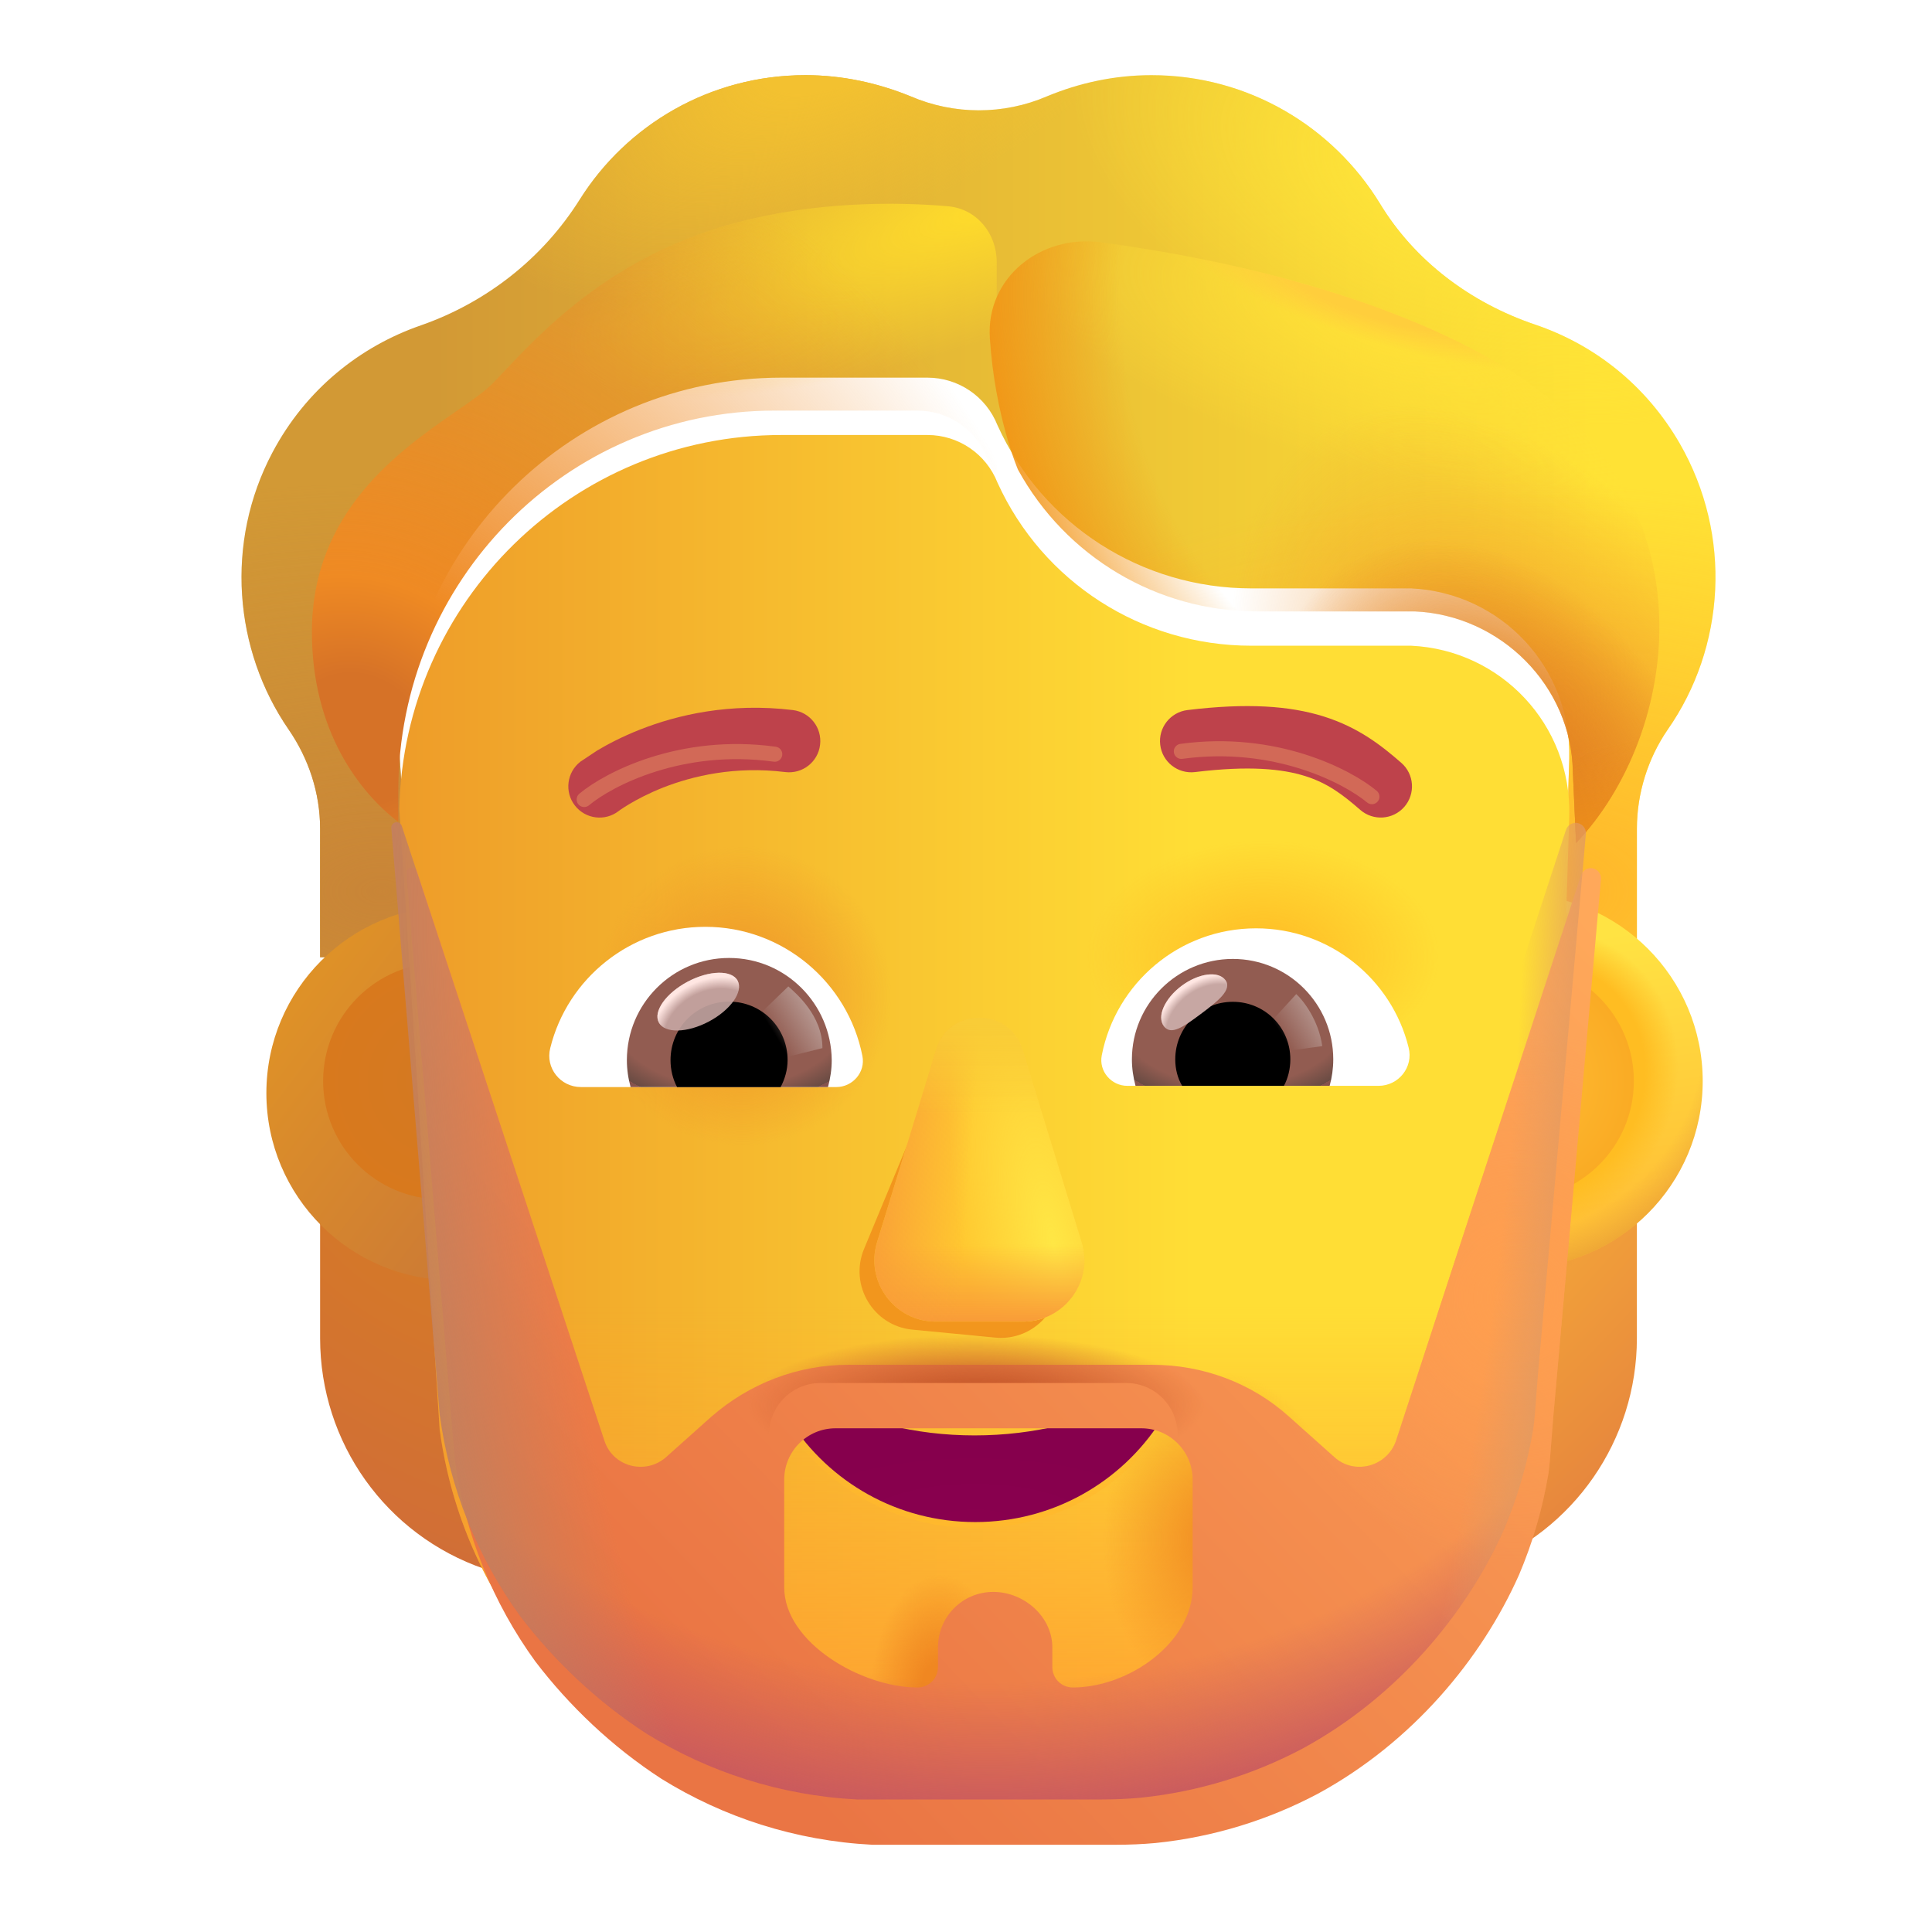 <svg width="32" height="32" viewBox="0 0 32 32" fill="none" xmlns="http://www.w3.org/2000/svg">
<path d="M24.489 25.951C26.065 25.364 27.112 23.851 27.112 22.165V19.865H24.489V25.951Z" fill="url(#paint0_radial_3930_2119)"/>
<path d="M24.489 25.951C26.065 25.364 27.112 23.851 27.112 22.165V19.865H24.489V25.951Z" fill="url(#paint1_radial_3930_2119)"/>
<g filter="url(#filter0_ii_3930_2119)">
<path d="M6.835 16.555H5.302V14.425C5.302 13.835 5.112 13.265 4.782 12.785C3.872 11.465 3.722 9.685 4.512 8.195C5.062 7.155 5.962 6.435 6.982 6.085C8.062 5.705 8.992 4.975 9.602 4.005C10.382 2.765 11.762 1.945 13.342 1.945C13.952 1.945 14.542 2.075 15.082 2.295C15.802 2.605 16.622 2.605 17.342 2.295C17.872 2.075 18.452 1.945 19.072 1.945C20.672 1.945 22.072 2.795 22.852 4.065C23.432 5.025 24.362 5.715 25.422 6.075C26.402 6.405 27.262 7.075 27.822 8.045C28.702 9.575 28.572 11.425 27.622 12.785C27.292 13.265 27.112 13.845 27.112 14.425V16.555H25.86L25.965 14.865H25.942L25.992 13.265C26.032 11.755 24.862 10.515 23.372 10.445H20.722C18.912 10.445 17.272 9.395 16.522 7.745C16.332 7.265 15.872 6.955 15.362 6.955H12.942C9.498 6.955 6.686 9.712 6.614 13.149L6.835 16.555Z" fill="url(#paint2_linear_3930_2119)"/>
<path d="M6.835 16.555H5.302V14.425C5.302 13.835 5.112 13.265 4.782 12.785C3.872 11.465 3.722 9.685 4.512 8.195C5.062 7.155 5.962 6.435 6.982 6.085C8.062 5.705 8.992 4.975 9.602 4.005C10.382 2.765 11.762 1.945 13.342 1.945C13.952 1.945 14.542 2.075 15.082 2.295C15.802 2.605 16.622 2.605 17.342 2.295C17.872 2.075 18.452 1.945 19.072 1.945C20.672 1.945 22.072 2.795 22.852 4.065C23.432 5.025 24.362 5.715 25.422 6.075C26.402 6.405 27.262 7.075 27.822 8.045C28.702 9.575 28.572 11.425 27.622 12.785C27.292 13.265 27.112 13.845 27.112 14.425V16.555H25.86L25.965 14.865H25.942L25.992 13.265C26.032 11.755 24.862 10.515 23.372 10.445H20.722C18.912 10.445 17.272 9.395 16.522 7.745C16.332 7.265 15.872 6.955 15.362 6.955H12.942C9.498 6.955 6.686 9.712 6.614 13.149L6.835 16.555Z" fill="url(#paint3_radial_3930_2119)"/>
<path d="M6.835 16.555H5.302V14.425C5.302 13.835 5.112 13.265 4.782 12.785C3.872 11.465 3.722 9.685 4.512 8.195C5.062 7.155 5.962 6.435 6.982 6.085C8.062 5.705 8.992 4.975 9.602 4.005C10.382 2.765 11.762 1.945 13.342 1.945C13.952 1.945 14.542 2.075 15.082 2.295C15.802 2.605 16.622 2.605 17.342 2.295C17.872 2.075 18.452 1.945 19.072 1.945C20.672 1.945 22.072 2.795 22.852 4.065C23.432 5.025 24.362 5.715 25.422 6.075C26.402 6.405 27.262 7.075 27.822 8.045C28.702 9.575 28.572 11.425 27.622 12.785C27.292 13.265 27.112 13.845 27.112 14.425V16.555H25.86L25.965 14.865H25.942L25.992 13.265C26.032 11.755 24.862 10.515 23.372 10.445H20.722C18.912 10.445 17.272 9.395 16.522 7.745C16.332 7.265 15.872 6.955 15.362 6.955H12.942C9.498 6.955 6.686 9.712 6.614 13.149L6.835 16.555Z" fill="url(#paint4_radial_3930_2119)"/>
<path d="M6.835 16.555H5.302V14.425C5.302 13.835 5.112 13.265 4.782 12.785C3.872 11.465 3.722 9.685 4.512 8.195C5.062 7.155 5.962 6.435 6.982 6.085C8.062 5.705 8.992 4.975 9.602 4.005C10.382 2.765 11.762 1.945 13.342 1.945C13.952 1.945 14.542 2.075 15.082 2.295C15.802 2.605 16.622 2.605 17.342 2.295C17.872 2.075 18.452 1.945 19.072 1.945C20.672 1.945 22.072 2.795 22.852 4.065C23.432 5.025 24.362 5.715 25.422 6.075C26.402 6.405 27.262 7.075 27.822 8.045C28.702 9.575 28.572 11.425 27.622 12.785C27.292 13.265 27.112 13.845 27.112 14.425V16.555H25.86L25.965 14.865H25.942L25.992 13.265C26.032 11.755 24.862 10.515 23.372 10.445H20.722C18.912 10.445 17.272 9.395 16.522 7.745C16.332 7.265 15.872 6.955 15.362 6.955H12.942C9.498 6.955 6.686 9.712 6.614 13.149L6.835 16.555Z" fill="url(#paint5_radial_3930_2119)"/>
<path d="M6.835 16.555H5.302V14.425C5.302 13.835 5.112 13.265 4.782 12.785C3.872 11.465 3.722 9.685 4.512 8.195C5.062 7.155 5.962 6.435 6.982 6.085C8.062 5.705 8.992 4.975 9.602 4.005C10.382 2.765 11.762 1.945 13.342 1.945C13.952 1.945 14.542 2.075 15.082 2.295C15.802 2.605 16.622 2.605 17.342 2.295C17.872 2.075 18.452 1.945 19.072 1.945C20.672 1.945 22.072 2.795 22.852 4.065C23.432 5.025 24.362 5.715 25.422 6.075C26.402 6.405 27.262 7.075 27.822 8.045C28.702 9.575 28.572 11.425 27.622 12.785C27.292 13.265 27.112 13.845 27.112 14.425V16.555H25.86L25.965 14.865H25.942L25.992 13.265C26.032 11.755 24.862 10.515 23.372 10.445H20.722C18.912 10.445 17.272 9.395 16.522 7.745C16.332 7.265 15.872 6.955 15.362 6.955H12.942C9.498 6.955 6.686 9.712 6.614 13.149L6.835 16.555Z" fill="url(#paint6_radial_3930_2119)"/>
</g>
<path d="M9.272 19.865H5.302V22.165C5.302 23.895 6.392 25.425 8.022 25.985L9.272 26.418V19.865Z" fill="url(#paint7_radial_3930_2119)"/>
<path d="M9.272 19.865H5.302V22.165C5.302 23.895 6.392 25.425 8.022 25.985L9.272 26.418V19.865Z" fill="url(#paint8_radial_3930_2119)"/>
<g filter="url(#filter1_i_3930_2119)">
<path d="M7.312 21.005C9.024 21.005 10.412 19.617 10.412 17.905C10.412 16.193 9.024 14.805 7.312 14.805C5.6 14.805 4.212 16.193 4.212 17.905C4.212 19.617 5.6 21.005 7.312 21.005Z" fill="url(#paint9_linear_3930_2119)"/>
</g>
<path d="M25.102 21.005C26.814 21.005 28.202 19.617 28.202 17.905C28.202 16.193 26.814 14.805 25.102 14.805C23.39 14.805 22.002 16.193 22.002 17.905C22.002 19.617 23.39 21.005 25.102 21.005Z" fill="url(#paint10_linear_3930_2119)"/>
<path d="M25.102 21.005C26.814 21.005 28.202 19.617 28.202 17.905C28.202 16.193 26.814 14.805 25.102 14.805C23.39 14.805 22.002 16.193 22.002 17.905C22.002 19.617 23.39 21.005 25.102 21.005Z" fill="url(#paint11_radial_3930_2119)"/>
<path d="M25.102 21.005C26.814 21.005 28.202 19.617 28.202 17.905C28.202 16.193 26.814 14.805 25.102 14.805C23.39 14.805 22.002 16.193 22.002 17.905C22.002 19.617 23.39 21.005 25.102 21.005Z" fill="url(#paint12_radial_3930_2119)"/>
<g filter="url(#filter2_f_3930_2119)">
<path d="M25.102 19.865C26.185 19.865 27.062 18.988 27.062 17.905C27.062 16.823 26.185 15.945 25.102 15.945C24.02 15.945 23.142 16.823 23.142 17.905C23.142 18.988 24.02 19.865 25.102 19.865Z" fill="url(#paint13_radial_3930_2119)"/>
</g>
<g filter="url(#filter3_f_3930_2119)">
<path d="M7.312 19.865C8.395 19.865 9.272 18.988 9.272 17.905C9.272 16.823 8.395 15.945 7.312 15.945C6.23 15.945 5.352 16.823 5.352 17.905C5.352 18.988 6.23 19.865 7.312 19.865Z" fill="url(#paint14_radial_3930_2119)"/>
</g>
<g filter="url(#filter4_i_3930_2119)">
<path d="M6.614 13.149C6.686 9.712 9.498 6.955 12.942 6.955H15.362C15.872 6.955 16.332 7.265 16.522 7.745C17.272 9.395 18.912 10.445 20.722 10.445H23.372C24.862 10.515 26.032 11.755 25.992 13.265L25.942 14.865H25.965L25.432 23.425C24.942 27.085 21.822 29.815 18.132 29.815H14.582C10.892 29.815 7.772 27.085 7.282 23.425L6.614 13.149Z" fill="url(#paint15_linear_3930_2119)"/>
<path d="M6.614 13.149C6.686 9.712 9.498 6.955 12.942 6.955H15.362C15.872 6.955 16.332 7.265 16.522 7.745C17.272 9.395 18.912 10.445 20.722 10.445H23.372C24.862 10.515 26.032 11.755 25.992 13.265L25.942 14.865H25.965L25.432 23.425C24.942 27.085 21.822 29.815 18.132 29.815H14.582C10.892 29.815 7.772 27.085 7.282 23.425L6.614 13.149Z" fill="url(#paint16_linear_3930_2119)"/>
<path d="M6.614 13.149C6.686 9.712 9.498 6.955 12.942 6.955H15.362C15.872 6.955 16.332 7.265 16.522 7.745C17.272 9.395 18.912 10.445 20.722 10.445H23.372C24.862 10.515 26.032 11.755 25.992 13.265L25.942 14.865H25.965L25.432 23.425C24.942 27.085 21.822 29.815 18.132 29.815H14.582C10.892 29.815 7.772 27.085 7.282 23.425L6.614 13.149Z" fill="url(#paint17_radial_3930_2119)"/>
<path d="M6.614 13.149C6.686 9.712 9.498 6.955 12.942 6.955H15.362C15.872 6.955 16.332 7.265 16.522 7.745C17.272 9.395 18.912 10.445 20.722 10.445H23.372C24.862 10.515 26.032 11.755 25.992 13.265L25.942 14.865H25.965L25.432 23.425C24.942 27.085 21.822 29.815 18.132 29.815H14.582C10.892 29.815 7.772 27.085 7.282 23.425L6.614 13.149Z" fill="url(#paint18_radial_3930_2119)"/>
<path d="M6.614 13.149C6.686 9.712 9.498 6.955 12.942 6.955H15.362C15.872 6.955 16.332 7.265 16.522 7.745C17.272 9.395 18.912 10.445 20.722 10.445H23.372C24.862 10.515 26.032 11.755 25.992 13.265L25.942 14.865H25.965L25.432 23.425C24.942 27.085 21.822 29.815 18.132 29.815H14.582C10.892 29.815 7.772 27.085 7.282 23.425L6.614 13.149Z" fill="url(#paint19_radial_3930_2119)"/>
<path d="M6.614 13.149C6.686 9.712 9.498 6.955 12.942 6.955H15.362C15.872 6.955 16.332 7.265 16.522 7.745C17.272 9.395 18.912 10.445 20.722 10.445H23.372C24.862 10.515 26.032 11.755 25.992 13.265L25.942 14.865H25.965L25.432 23.425C24.942 27.085 21.822 29.815 18.132 29.815H14.582C10.892 29.815 7.772 27.085 7.282 23.425L6.614 13.149Z" fill="url(#paint20_radial_3930_2119)"/>
</g>
<g filter="url(#filter5_f_3930_2119)">
<path d="M15.531 17.748L14.311 20.687C14.062 21.288 14.466 21.961 15.111 22.023L16.486 22.155C17.131 22.217 17.656 21.633 17.526 20.996L16.887 17.878C16.743 17.192 15.794 17.101 15.531 17.748Z" fill="#F2961D"/>
</g>
<g filter="url(#filter6_f_3930_2119)">
<path d="M19.262 23.569C19.45 23.28 19.119 22.922 18.817 23.08C18.026 23.494 17.127 23.725 16.141 23.725C15.167 23.725 14.255 23.493 13.49 23.08L13.49 23.08L13.489 23.08C13.332 23.001 13.17 23.048 13.074 23.152C12.977 23.256 12.944 23.419 13.044 23.569C13.703 24.588 14.847 25.26 16.153 25.26C17.459 25.26 18.603 24.588 19.262 23.569ZM19.262 23.569C19.262 23.569 19.262 23.569 19.262 23.569L19.22 23.541L19.262 23.569C19.262 23.569 19.262 23.569 19.262 23.569Z" stroke="url(#paint21_linear_3930_2119)" stroke-width="0.1"/>
</g>
<path d="M16.141 23.775C15.159 23.775 14.239 23.541 13.466 23.124C13.196 22.989 12.914 23.284 13.086 23.541C13.736 24.548 14.865 25.21 16.153 25.21C17.441 25.21 18.57 24.548 19.22 23.541C19.38 23.296 19.098 22.989 18.84 23.124C18.042 23.541 17.134 23.775 16.141 23.775Z" fill="url(#paint22_radial_3930_2119)"/>
<g filter="url(#filter7_i_3930_2119)">
<path d="M22.96 12.885C22.633 12.6 22.253 12.299 21.678 12.118C21.111 11.939 20.4 11.891 19.417 12.011C19.134 12.046 18.932 12.304 18.967 12.587C19.001 12.871 19.259 13.072 19.543 13.038C20.44 12.928 20.989 12.985 21.367 13.104C21.737 13.22 21.987 13.409 22.28 13.664C22.496 13.852 22.822 13.829 23.01 13.614C23.197 13.399 23.175 13.072 22.96 12.885Z" fill="#BE424B"/>
</g>
<g filter="url(#filter8_i_3930_2119)">
<path d="M9.641 12.681C9.809 12.581 10.05 12.452 10.356 12.332C10.966 12.092 11.839 11.884 12.883 12.011C13.166 12.046 13.368 12.304 13.333 12.587C13.299 12.871 13.041 13.072 12.757 13.038C11.921 12.935 11.224 13.102 10.734 13.294C10.489 13.391 10.299 13.493 10.172 13.569C10.108 13.607 10.061 13.638 10.032 13.658C10.017 13.668 10.007 13.676 10.001 13.68L9.996 13.684C9.77 13.858 9.447 13.817 9.272 13.592C9.097 13.367 9.137 13.042 9.363 12.866L9.641 12.681Z" fill="#BE424B"/>
</g>
<g filter="url(#filter9_f_3930_2119)">
<path d="M16.47 7.836C16.427 7.753 16.385 7.668 16.347 7.581C16.159 7.111 15.704 6.801 15.2 6.801H12.826C9.385 6.801 6.597 9.621 6.597 13.101V13.614C5.963 13.132 5.166 12.114 5.166 10.467C5.166 8.469 6.623 7.459 7.553 6.814C7.815 6.633 8.036 6.48 8.169 6.342C8.226 6.284 8.288 6.218 8.355 6.147C9.007 5.456 10.168 4.224 12.195 3.686C13.494 3.341 14.815 3.338 15.707 3.417C16.178 3.46 16.509 3.868 16.509 4.341V7.811L16.47 7.836Z" fill="url(#paint23_radial_3930_2119)"/>
<path d="M16.47 7.836C16.427 7.753 16.385 7.668 16.347 7.581C16.159 7.111 15.704 6.801 15.2 6.801H12.826C9.385 6.801 6.597 9.621 6.597 13.101V13.614C5.963 13.132 5.166 12.114 5.166 10.467C5.166 8.469 6.623 7.459 7.553 6.814C7.815 6.633 8.036 6.48 8.169 6.342C8.226 6.284 8.288 6.218 8.355 6.147C9.007 5.456 10.168 4.224 12.195 3.686C13.494 3.341 14.815 3.338 15.707 3.417C16.178 3.46 16.509 3.868 16.509 4.341V7.811L16.47 7.836Z" fill="url(#paint24_radial_3930_2119)"/>
</g>
<g filter="url(#filter10_f_3930_2119)">
<path d="M26.105 13.962L26.051 12.785C26.031 11.362 24.855 10.187 23.431 10.127H20.82C19.163 10.127 17.652 9.222 16.861 7.779C16.861 7.779 16.479 6.894 16.395 5.599C16.329 4.599 17.235 3.881 18.229 4.013C20.295 4.286 23.163 4.931 25.134 6.217C28.387 8.338 27.817 12.162 26.105 13.962Z" fill="url(#paint25_radial_3930_2119)"/>
<path d="M26.105 13.962L26.051 12.785C26.031 11.362 24.855 10.187 23.431 10.127H20.82C19.163 10.127 17.652 9.222 16.861 7.779C16.861 7.779 16.479 6.894 16.395 5.599C16.329 4.599 17.235 3.881 18.229 4.013C20.295 4.286 23.163 4.931 25.134 6.217C28.387 8.338 27.817 12.162 26.105 13.962Z" fill="url(#paint26_radial_3930_2119)"/>
<path d="M26.105 13.962L26.051 12.785C26.031 11.362 24.855 10.187 23.431 10.127H20.82C19.163 10.127 17.652 9.222 16.861 7.779C16.861 7.779 16.479 6.894 16.395 5.599C16.329 4.599 17.235 3.881 18.229 4.013C20.295 4.286 23.163 4.931 25.134 6.217C28.387 8.338 27.817 12.162 26.105 13.962Z" fill="url(#paint27_radial_3930_2119)"/>
<path d="M26.105 13.962L26.051 12.785C26.031 11.362 24.855 10.187 23.431 10.127H20.82C19.163 10.127 17.652 9.222 16.861 7.779C16.861 7.779 16.479 6.894 16.395 5.599C16.329 4.599 17.235 3.881 18.229 4.013C20.295 4.286 23.163 4.931 25.134 6.217C28.387 8.338 27.817 12.162 26.105 13.962Z" fill="url(#paint28_radial_3930_2119)"/>
<path d="M26.105 13.962L26.051 12.785C26.031 11.362 24.855 10.187 23.431 10.127H20.82C19.163 10.127 17.652 9.222 16.861 7.779C16.861 7.779 16.479 6.894 16.395 5.599C16.329 4.599 17.235 3.881 18.229 4.013C20.295 4.286 23.163 4.931 25.134 6.217C28.387 8.338 27.817 12.162 26.105 13.962Z" fill="url(#paint29_radial_3930_2119)"/>
</g>
<g filter="url(#filter11_f_3930_2119)">
<path d="M15.507 17.382L14.527 20.575C14.327 21.228 14.817 21.89 15.497 21.89H16.947C17.627 21.89 18.117 21.228 17.917 20.575L16.937 17.382C16.717 16.679 15.717 16.679 15.507 17.382Z" fill="#FFC830"/>
<path d="M15.507 17.382L14.527 20.575C14.327 21.228 14.817 21.89 15.497 21.89H16.947C17.627 21.89 18.117 21.228 17.917 20.575L16.937 17.382C16.717 16.679 15.717 16.679 15.507 17.382Z" fill="url(#paint30_radial_3930_2119)"/>
<path d="M15.507 17.382L14.527 20.575C14.327 21.228 14.817 21.89 15.497 21.89H16.947C17.627 21.89 18.117 21.228 17.917 20.575L16.937 17.382C16.717 16.679 15.717 16.679 15.507 17.382Z" fill="url(#paint31_linear_3930_2119)"/>
<path d="M15.507 17.382L14.527 20.575C14.327 21.228 14.817 21.89 15.497 21.89H16.947C17.627 21.89 18.117 21.228 17.917 20.575L16.937 17.382C16.717 16.679 15.717 16.679 15.507 17.382Z" fill="url(#paint32_linear_3930_2119)"/>
<path d="M15.507 17.382L14.527 20.575C14.327 21.228 14.817 21.89 15.497 21.89H16.947C17.627 21.89 18.117 21.228 17.917 20.575L16.937 17.382C16.717 16.679 15.717 16.679 15.507 17.382Z" fill="url(#paint33_linear_3930_2119)"/>
</g>
<path d="M20.805 15.376C22.023 15.376 23.051 16.215 23.331 17.35C23.414 17.675 23.165 17.985 22.832 17.985H18.672C18.407 17.985 18.196 17.743 18.249 17.478C18.483 16.283 19.534 15.376 20.805 15.376Z" fill="white"/>
<path d="M20.419 15.883C21.342 15.883 22.083 16.631 22.083 17.546C22.083 17.698 22.061 17.849 22.023 17.985H18.808C18.77 17.841 18.748 17.698 18.748 17.546C18.748 16.631 19.497 15.883 20.419 15.883Z" fill="url(#paint34_radial_3930_2119)"/>
<path d="M19.466 17.546C19.466 17.017 19.89 16.593 20.419 16.593C20.949 16.593 21.372 17.017 21.372 17.546C21.372 17.705 21.334 17.857 21.266 17.985H19.58C19.504 17.857 19.466 17.705 19.466 17.546Z" fill="black"/>
<g filter="url(#filter12_f_3930_2119)">
<path d="M20.297 16.234C20.415 16.393 20.168 16.586 19.886 16.797C19.604 17.007 19.395 17.156 19.277 16.997C19.158 16.838 19.29 16.539 19.572 16.328C19.854 16.118 20.178 16.076 20.297 16.234Z" fill="#C7A7A3"/>
<path d="M20.297 16.234C20.415 16.393 20.168 16.586 19.886 16.797C19.604 17.007 19.395 17.156 19.277 16.997C19.158 16.838 19.29 16.539 19.572 16.328C19.854 16.118 20.178 16.076 20.297 16.234Z" fill="url(#paint35_radial_3930_2119)"/>
</g>
<g filter="url(#filter13_f_3930_2119)">
<path d="M21.901 17.327C21.84 16.897 21.588 16.573 21.47 16.465L20.985 16.996L21.204 17.422L21.901 17.327Z" fill="url(#paint36_linear_3930_2119)"/>
</g>
<path d="M11.683 15.351C10.445 15.351 9.398 16.205 9.114 17.359C9.029 17.69 9.283 18.005 9.621 18.005H13.853C14.122 18.005 14.338 17.759 14.284 17.49C14.045 16.274 12.968 15.351 11.683 15.351Z" fill="white"/>
<path d="M12.076 15.867C11.137 15.867 10.383 16.628 10.383 17.559C10.383 17.713 10.406 17.867 10.445 18.005H13.714C13.753 17.859 13.776 17.713 13.776 17.559C13.768 16.628 13.014 15.867 12.076 15.867Z" fill="url(#paint37_radial_3930_2119)"/>
<path d="M13.045 17.559C13.045 17.021 12.614 16.59 12.076 16.59C11.537 16.59 11.106 17.021 11.106 17.559C11.106 17.721 11.145 17.875 11.214 18.005H12.93C12.999 17.875 13.045 17.721 13.045 17.559Z" fill="black"/>
<g filter="url(#filter14_f_3930_2119)">
<path d="M13.622 17.36C13.622 16.813 13.177 16.449 13.057 16.338L12.51 16.867L12.847 17.553L13.622 17.36Z" fill="url(#paint38_linear_3930_2119)"/>
</g>
<g filter="url(#filter15_f_3930_2119)">
<ellipse cx="11.565" cy="16.59" rx="0.739" ry="0.374" transform="rotate(-27.914 11.565 16.59)" fill="#C7A7A3" fill-opacity="0.9"/>
<ellipse cx="11.565" cy="16.59" rx="0.739" ry="0.374" transform="rotate(-27.914 11.565 16.59)" fill="url(#paint39_radial_3930_2119)"/>
</g>
<g filter="url(#filter16_ii_3930_2119)">
<path fill-rule="evenodd" clip-rule="evenodd" d="M6.57 13.619C6.518 13.619 6.477 13.664 6.481 13.716L7.282 23.425C7.449 24.671 7.921 25.809 8.616 26.768C9.176 27.502 9.888 28.183 10.706 28.713C11.733 29.35 12.925 29.739 14.196 29.805H18.232C18.456 29.805 18.675 29.796 18.89 29.776C19.849 29.678 20.759 29.394 21.578 28.96C23.139 28.111 24.288 26.732 24.91 25.334C25.135 24.804 25.301 24.24 25.398 23.651C25.408 23.575 25.416 23.5 25.422 23.425L25.476 22.73L26.267 13.814C26.276 13.715 26.197 13.629 26.098 13.629V13.629C26.025 13.629 25.96 13.676 25.937 13.746L22.872 23.115C22.722 23.545 22.182 23.685 21.852 23.385L21.102 22.715C20.482 22.155 19.672 21.855 18.832 21.855H13.802C12.962 21.855 12.162 22.165 11.532 22.715L10.782 23.385C10.442 23.685 9.902 23.545 9.762 23.115L6.655 13.681C6.643 13.644 6.609 13.619 6.57 13.619V13.619ZM12.739 25.54V23.758C12.739 23.288 13.119 22.907 13.589 22.907H18.654C19.124 22.907 19.504 23.288 19.504 23.758V25.54C19.504 26.46 18.44 27.2 17.52 27.2C17.33 27.2 17.18 27.05 17.18 26.86V26.537C17.18 26.027 16.712 25.617 16.202 25.617C15.692 25.617 15.286 26.027 15.286 26.537V26.86C15.286 27.05 15.136 27.2 14.945 27.2C14.025 27.2 12.739 26.46 12.739 25.54Z" fill="url(#paint40_linear_3930_2119)"/>
<path fill-rule="evenodd" clip-rule="evenodd" d="M6.57 13.619C6.518 13.619 6.477 13.664 6.481 13.716L7.282 23.425C7.449 24.671 7.921 25.809 8.616 26.768C9.176 27.502 9.888 28.183 10.706 28.713C11.733 29.35 12.925 29.739 14.196 29.805H18.232C18.456 29.805 18.675 29.796 18.89 29.776C19.849 29.678 20.759 29.394 21.578 28.96C23.139 28.111 24.288 26.732 24.91 25.334C25.135 24.804 25.301 24.24 25.398 23.651C25.408 23.575 25.416 23.5 25.422 23.425L25.476 22.73L26.267 13.814C26.276 13.715 26.197 13.629 26.098 13.629V13.629C26.025 13.629 25.96 13.676 25.937 13.746L22.872 23.115C22.722 23.545 22.182 23.685 21.852 23.385L21.102 22.715C20.482 22.155 19.672 21.855 18.832 21.855H13.802C12.962 21.855 12.162 22.165 11.532 22.715L10.782 23.385C10.442 23.685 9.902 23.545 9.762 23.115L6.655 13.681C6.643 13.644 6.609 13.619 6.57 13.619V13.619ZM12.739 25.54V23.758C12.739 23.288 13.119 22.907 13.589 22.907H18.654C19.124 22.907 19.504 23.288 19.504 23.758V25.54C19.504 26.46 18.44 27.2 17.52 27.2C17.33 27.2 17.18 27.05 17.18 26.86V26.537C17.18 26.027 16.712 25.617 16.202 25.617C15.692 25.617 15.286 26.027 15.286 26.537V26.86C15.286 27.05 15.136 27.2 14.945 27.2C14.025 27.2 12.739 26.46 12.739 25.54Z" fill="url(#paint41_radial_3930_2119)"/>
</g>
<path fill-rule="evenodd" clip-rule="evenodd" d="M6.57 13.619C6.518 13.619 6.477 13.664 6.481 13.716L7.282 23.425C7.449 24.671 7.921 25.809 8.616 26.768C9.176 27.502 9.888 28.183 10.706 28.713C11.733 29.35 12.925 29.739 14.196 29.805H18.232C18.456 29.805 18.675 29.796 18.89 29.776C19.849 29.678 20.759 29.394 21.578 28.96C23.139 28.111 24.288 26.732 24.91 25.334C25.135 24.804 25.301 24.24 25.398 23.651C25.408 23.575 25.416 23.5 25.422 23.425L25.476 22.73L26.267 13.814C26.276 13.715 26.197 13.629 26.098 13.629V13.629C26.025 13.629 25.96 13.676 25.937 13.746L22.872 23.115C22.722 23.545 22.182 23.685 21.852 23.385L21.102 22.715C20.482 22.155 19.672 21.855 18.832 21.855H13.802C12.962 21.855 12.162 22.165 11.532 22.715L10.782 23.385C10.442 23.685 9.902 23.545 9.762 23.115L6.655 13.681C6.643 13.644 6.609 13.619 6.57 13.619V13.619ZM12.739 25.54V23.758C12.739 23.288 13.119 22.907 13.589 22.907H18.654C19.124 22.907 19.504 23.288 19.504 23.758V25.54C19.504 26.46 18.44 27.2 17.52 27.2C17.33 27.2 17.18 27.05 17.18 26.86V26.537C17.18 26.027 16.712 25.617 16.202 25.617C15.692 25.617 15.286 26.027 15.286 26.537V26.86C15.286 27.05 15.136 27.2 14.945 27.2C14.025 27.2 12.739 26.46 12.739 25.54Z" fill="url(#paint42_radial_3930_2119)"/>
<path fill-rule="evenodd" clip-rule="evenodd" d="M6.57 13.619C6.518 13.619 6.477 13.664 6.481 13.716L7.282 23.425C7.449 24.671 7.921 25.809 8.616 26.768C9.176 27.502 9.888 28.183 10.706 28.713C11.733 29.35 12.925 29.739 14.196 29.805H18.232C18.456 29.805 18.675 29.796 18.89 29.776C19.849 29.678 20.759 29.394 21.578 28.96C23.139 28.111 24.288 26.732 24.91 25.334C25.135 24.804 25.301 24.24 25.398 23.651C25.408 23.575 25.416 23.5 25.422 23.425L25.476 22.73L26.267 13.814C26.276 13.715 26.197 13.629 26.098 13.629V13.629C26.025 13.629 25.96 13.676 25.937 13.746L22.872 23.115C22.722 23.545 22.182 23.685 21.852 23.385L21.102 22.715C20.482 22.155 19.672 21.855 18.832 21.855H13.802C12.962 21.855 12.162 22.165 11.532 22.715L10.782 23.385C10.442 23.685 9.902 23.545 9.762 23.115L6.655 13.681C6.643 13.644 6.609 13.619 6.57 13.619V13.619ZM12.739 25.54V23.758C12.739 23.288 13.119 22.907 13.589 22.907H18.654C19.124 22.907 19.504 23.288 19.504 23.758V25.54C19.504 26.46 18.44 27.2 17.52 27.2C17.33 27.2 17.18 27.05 17.18 26.86V26.537C17.18 26.027 16.712 25.617 16.202 25.617C15.692 25.617 15.286 26.027 15.286 26.537V26.86C15.286 27.05 15.136 27.2 14.945 27.2C14.025 27.2 12.739 26.46 12.739 25.54Z" fill="url(#paint43_radial_3930_2119)"/>
<path fill-rule="evenodd" clip-rule="evenodd" d="M6.57 13.619C6.518 13.619 6.477 13.664 6.481 13.716L7.282 23.425C7.449 24.671 7.921 25.809 8.616 26.768C9.176 27.502 9.888 28.183 10.706 28.713C11.733 29.35 12.925 29.739 14.196 29.805H18.232C18.456 29.805 18.675 29.796 18.89 29.776C19.849 29.678 20.759 29.394 21.578 28.96C23.139 28.111 24.288 26.732 24.91 25.334C25.135 24.804 25.301 24.24 25.398 23.651C25.408 23.575 25.416 23.5 25.422 23.425L25.476 22.73L26.267 13.814C26.276 13.715 26.197 13.629 26.098 13.629V13.629C26.025 13.629 25.96 13.676 25.937 13.746L22.872 23.115C22.722 23.545 22.182 23.685 21.852 23.385L21.102 22.715C20.482 22.155 19.672 21.855 18.832 21.855H13.802C12.962 21.855 12.162 22.165 11.532 22.715L10.782 23.385C10.442 23.685 9.902 23.545 9.762 23.115L6.655 13.681C6.643 13.644 6.609 13.619 6.57 13.619V13.619ZM12.739 25.54V23.758C12.739 23.288 13.119 22.907 13.589 22.907H18.654C19.124 22.907 19.504 23.288 19.504 23.758V25.54C19.504 26.46 18.44 27.2 17.52 27.2C17.33 27.2 17.18 27.05 17.18 26.86V26.537C17.18 26.027 16.712 25.617 16.202 25.617C15.692 25.617 15.286 26.027 15.286 26.537V26.86C15.286 27.05 15.136 27.2 14.945 27.2C14.025 27.2 12.739 26.46 12.739 25.54Z" fill="url(#paint44_radial_3930_2119)"/>
<path fill-rule="evenodd" clip-rule="evenodd" d="M6.57 13.619C6.518 13.619 6.477 13.664 6.481 13.716L7.282 23.425C7.449 24.671 7.921 25.809 8.616 26.768C9.176 27.502 9.888 28.183 10.706 28.713C11.733 29.35 12.925 29.739 14.196 29.805H18.232C18.456 29.805 18.675 29.796 18.89 29.776C19.849 29.678 20.759 29.394 21.578 28.96C23.139 28.111 24.288 26.732 24.91 25.334C25.135 24.804 25.301 24.24 25.398 23.651C25.408 23.575 25.416 23.5 25.422 23.425L25.476 22.73L26.267 13.814C26.276 13.715 26.197 13.629 26.098 13.629V13.629C26.025 13.629 25.96 13.676 25.937 13.746L22.872 23.115C22.722 23.545 22.182 23.685 21.852 23.385L21.102 22.715C20.482 22.155 19.672 21.855 18.832 21.855H13.802C12.962 21.855 12.162 22.165 11.532 22.715L10.782 23.385C10.442 23.685 9.902 23.545 9.762 23.115L6.655 13.681C6.643 13.644 6.609 13.619 6.57 13.619V13.619ZM12.739 25.54V23.758C12.739 23.288 13.119 22.907 13.589 22.907H18.654C19.124 22.907 19.504 23.288 19.504 23.758V25.54C19.504 26.46 18.44 27.2 17.52 27.2C17.33 27.2 17.18 27.05 17.18 26.86V26.537C17.18 26.027 16.712 25.617 16.202 25.617C15.692 25.617 15.286 26.027 15.286 26.537V26.86C15.286 27.05 15.136 27.2 14.945 27.2C14.025 27.2 12.739 26.46 12.739 25.54Z" fill="url(#paint45_radial_3930_2119)"/>
<g filter="url(#filter17_f_3930_2119)">
<path d="M9.676 13.242C10.082 12.903 11.282 12.279 12.832 12.492" stroke="#D26957" stroke-width="0.25" stroke-linecap="round"/>
</g>
<g filter="url(#filter18_f_3930_2119)">
<path d="M22.723 13.195C22.317 12.857 21.117 12.232 19.567 12.445" stroke="#D26957" stroke-width="0.25" stroke-linecap="round"/>
</g>
<defs>
<filter id="filter0_ii_3930_2119" x="4" y="1.445" width="24.414" height="15.11" filterUnits="userSpaceOnUse" color-interpolation-filters="sRGB">
<feFlood flood-opacity="0" result="BackgroundImageFix"/>
<feBlend mode="normal" in="SourceGraphic" in2="BackgroundImageFix" result="shape"/>
<feColorMatrix in="SourceAlpha" type="matrix" values="0 0 0 0 0 0 0 0 0 0 0 0 0 0 0 0 0 0 127 0" result="hardAlpha"/>
<feOffset dy="-0.5"/>
<feGaussianBlur stdDeviation="0.625"/>
<feComposite in2="hardAlpha" operator="arithmetic" k2="-1" k3="1"/>
<feColorMatrix type="matrix" values="0 0 0 0 0.945 0 0 0 0 0.51 0 0 0 0 0.063 0 0 0 1 0"/>
<feBlend mode="normal" in2="shape" result="effect1_innerShadow_3930_2119"/>
<feColorMatrix in="SourceAlpha" type="matrix" values="0 0 0 0 0 0 0 0 0 0 0 0 0 0 0 0 0 0 127 0" result="hardAlpha"/>
<feOffset dy="-0.2"/>
<feGaussianBlur stdDeviation="0.2"/>
<feComposite in2="hardAlpha" operator="arithmetic" k2="-1" k3="1"/>
<feColorMatrix type="matrix" values="0 0 0 0 0.863 0 0 0 0 0.486 0 0 0 0 0.047 0 0 0 1 0"/>
<feBlend mode="normal" in2="effect1_innerShadow_3930_2119" result="effect2_innerShadow_3930_2119"/>
</filter>
<filter id="filter1_i_3930_2119" x="4.212" y="14.805" width="6.4" height="6.4" filterUnits="userSpaceOnUse" color-interpolation-filters="sRGB">
<feFlood flood-opacity="0" result="BackgroundImageFix"/>
<feBlend mode="normal" in="SourceGraphic" in2="BackgroundImageFix" result="shape"/>
<feColorMatrix in="SourceAlpha" type="matrix" values="0 0 0 0 0 0 0 0 0 0 0 0 0 0 0 0 0 0 127 0" result="hardAlpha"/>
<feOffset dx="0.2" dy="0.2"/>
<feGaussianBlur stdDeviation="0.2"/>
<feComposite in2="hardAlpha" operator="arithmetic" k2="-1" k3="1"/>
<feColorMatrix type="matrix" values="0 0 0 0 0.831 0 0 0 0 0.624 0 0 0 0 0.294 0 0 0 1 0"/>
<feBlend mode="normal" in2="shape" result="effect1_innerShadow_3930_2119"/>
</filter>
<filter id="filter2_f_3930_2119" x="22.892" y="15.695" width="4.42" height="4.42" filterUnits="userSpaceOnUse" color-interpolation-filters="sRGB">
<feFlood flood-opacity="0" result="BackgroundImageFix"/>
<feBlend mode="normal" in="SourceGraphic" in2="BackgroundImageFix" result="shape"/>
<feGaussianBlur stdDeviation="0.125" result="effect1_foregroundBlur_3930_2119"/>
</filter>
<filter id="filter3_f_3930_2119" x="5.102" y="15.695" width="4.42" height="4.42" filterUnits="userSpaceOnUse" color-interpolation-filters="sRGB">
<feFlood flood-opacity="0" result="BackgroundImageFix"/>
<feBlend mode="normal" in="SourceGraphic" in2="BackgroundImageFix" result="shape"/>
<feGaussianBlur stdDeviation="0.125" result="effect1_foregroundBlur_3930_2119"/>
</filter>
<filter id="filter4_i_3930_2119" x="6.614" y="6.955" width="19.38" height="23.11" filterUnits="userSpaceOnUse" color-interpolation-filters="sRGB">
<feFlood flood-opacity="0" result="BackgroundImageFix"/>
<feBlend mode="normal" in="SourceGraphic" in2="BackgroundImageFix" result="shape"/>
<feColorMatrix in="SourceAlpha" type="matrix" values="0 0 0 0 0 0 0 0 0 0 0 0 0 0 0 0 0 0 127 0" result="hardAlpha"/>
<feOffset dy="0.25"/>
<feGaussianBlur stdDeviation="0.5"/>
<feComposite in2="hardAlpha" operator="arithmetic" k2="-1" k3="1"/>
<feColorMatrix type="matrix" values="0 0 0 0 0.976 0 0 0 0 0.553 0 0 0 0 0.11 0 0 0 1 0"/>
<feBlend mode="normal" in2="shape" result="effect1_innerShadow_3930_2119"/>
</filter>
<filter id="filter5_f_3930_2119" x="13.737" y="16.81" width="4.309" height="5.85" filterUnits="userSpaceOnUse" color-interpolation-filters="sRGB">
<feFlood flood-opacity="0" result="BackgroundImageFix"/>
<feBlend mode="normal" in="SourceGraphic" in2="BackgroundImageFix" result="shape"/>
<feGaussianBlur stdDeviation="0.25" result="effect1_foregroundBlur_3930_2119"/>
</filter>
<filter id="filter6_f_3930_2119" x="12.833" y="22.89" width="6.634" height="2.52" filterUnits="userSpaceOnUse" color-interpolation-filters="sRGB">
<feFlood flood-opacity="0" result="BackgroundImageFix"/>
<feBlend mode="normal" in="SourceGraphic" in2="BackgroundImageFix" result="shape"/>
<feGaussianBlur stdDeviation="0.05" result="effect1_foregroundBlur_3930_2119"/>
</filter>
<filter id="filter7_i_3930_2119" x="18.963" y="11.695" width="4.424" height="2.097" filterUnits="userSpaceOnUse" color-interpolation-filters="sRGB">
<feFlood flood-opacity="0" result="BackgroundImageFix"/>
<feBlend mode="normal" in="SourceGraphic" in2="BackgroundImageFix" result="shape"/>
<feColorMatrix in="SourceAlpha" type="matrix" values="0 0 0 0 0 0 0 0 0 0 0 0 0 0 0 0 0 0 127 0" result="hardAlpha"/>
<feOffset dx="0.25" dy="-0.25"/>
<feGaussianBlur stdDeviation="0.25"/>
<feComposite in2="hardAlpha" operator="arithmetic" k2="-1" k3="1"/>
<feColorMatrix type="matrix" values="0 0 0 0 0.667 0 0 0 0 0.235 0 0 0 0 0.255 0 0 0 1 0"/>
<feBlend mode="normal" in2="shape" result="effect1_innerShadow_3930_2119"/>
</filter>
<filter id="filter8_i_3930_2119" x="9.163" y="11.723" width="4.424" height="2.069" filterUnits="userSpaceOnUse" color-interpolation-filters="sRGB">
<feFlood flood-opacity="0" result="BackgroundImageFix"/>
<feBlend mode="normal" in="SourceGraphic" in2="BackgroundImageFix" result="shape"/>
<feColorMatrix in="SourceAlpha" type="matrix" values="0 0 0 0 0 0 0 0 0 0 0 0 0 0 0 0 0 0 127 0" result="hardAlpha"/>
<feOffset dx="0.25" dy="-0.25"/>
<feGaussianBlur stdDeviation="0.25"/>
<feComposite in2="hardAlpha" operator="arithmetic" k2="-1" k3="1"/>
<feColorMatrix type="matrix" values="0 0 0 0 0.667 0 0 0 0 0.235 0 0 0 0 0.255 0 0 0 1 0"/>
<feBlend mode="normal" in2="shape" result="effect1_innerShadow_3930_2119"/>
</filter>
<filter id="filter9_f_3930_2119" x="4.666" y="2.875" width="12.344" height="11.239" filterUnits="userSpaceOnUse" color-interpolation-filters="sRGB">
<feFlood flood-opacity="0" result="BackgroundImageFix"/>
<feBlend mode="normal" in="SourceGraphic" in2="BackgroundImageFix" result="shape"/>
<feGaussianBlur stdDeviation="0.25" result="effect1_foregroundBlur_3930_2119"/>
</filter>
<filter id="filter10_f_3930_2119" x="15.891" y="3.497" width="12.094" height="10.965" filterUnits="userSpaceOnUse" color-interpolation-filters="sRGB">
<feFlood flood-opacity="0" result="BackgroundImageFix"/>
<feBlend mode="normal" in="SourceGraphic" in2="BackgroundImageFix" result="shape"/>
<feGaussianBlur stdDeviation="0.25" result="effect1_foregroundBlur_3930_2119"/>
</filter>
<filter id="filter11_f_3930_2119" x="14.382" y="16.755" width="3.68" height="5.235" filterUnits="userSpaceOnUse" color-interpolation-filters="sRGB">
<feFlood flood-opacity="0" result="BackgroundImageFix"/>
<feBlend mode="normal" in="SourceGraphic" in2="BackgroundImageFix" result="shape"/>
<feGaussianBlur stdDeviation="0.05" result="effect1_foregroundBlur_3930_2119"/>
</filter>
<filter id="filter12_f_3930_2119" x="19.133" y="16.038" width="1.294" height="1.125" filterUnits="userSpaceOnUse" color-interpolation-filters="sRGB">
<feFlood flood-opacity="0" result="BackgroundImageFix"/>
<feBlend mode="normal" in="SourceGraphic" in2="BackgroundImageFix" result="shape"/>
<feGaussianBlur stdDeviation="0.05" result="effect1_foregroundBlur_3930_2119"/>
</filter>
<filter id="filter13_f_3930_2119" x="20.785" y="16.265" width="1.316" height="1.357" filterUnits="userSpaceOnUse" color-interpolation-filters="sRGB">
<feFlood flood-opacity="0" result="BackgroundImageFix"/>
<feBlend mode="normal" in="SourceGraphic" in2="BackgroundImageFix" result="shape"/>
<feGaussianBlur stdDeviation="0.1" result="effect1_foregroundBlur_3930_2119"/>
</filter>
<filter id="filter14_f_3930_2119" x="12.31" y="16.139" width="1.512" height="1.614" filterUnits="userSpaceOnUse" color-interpolation-filters="sRGB">
<feFlood flood-opacity="0" result="BackgroundImageFix"/>
<feBlend mode="normal" in="SourceGraphic" in2="BackgroundImageFix" result="shape"/>
<feGaussianBlur stdDeviation="0.1" result="effect1_foregroundBlur_3930_2119"/>
</filter>
<filter id="filter15_f_3930_2119" x="10.789" y="16.011" width="1.552" height="1.157" filterUnits="userSpaceOnUse" color-interpolation-filters="sRGB">
<feFlood flood-opacity="0" result="BackgroundImageFix"/>
<feBlend mode="normal" in="SourceGraphic" in2="BackgroundImageFix" result="shape"/>
<feGaussianBlur stdDeviation="0.05" result="effect1_foregroundBlur_3930_2119"/>
</filter>
<filter id="filter16_ii_3930_2119" x="6.481" y="13.619" width="20.036" height="16.686" filterUnits="userSpaceOnUse" color-interpolation-filters="sRGB">
<feFlood flood-opacity="0" result="BackgroundImageFix"/>
<feBlend mode="normal" in="SourceGraphic" in2="BackgroundImageFix" result="shape"/>
<feColorMatrix in="SourceAlpha" type="matrix" values="0 0 0 0 0 0 0 0 0 0 0 0 0 0 0 0 0 0 127 0" result="hardAlpha"/>
<feOffset dy="0.5"/>
<feGaussianBlur stdDeviation="0.5"/>
<feComposite in2="hardAlpha" operator="arithmetic" k2="-1" k3="1"/>
<feColorMatrix type="matrix" values="0 0 0 0 1 0 0 0 0 0.655 0 0 0 0 0.337 0 0 0 1 0"/>
<feBlend mode="normal" in2="shape" result="effect1_innerShadow_3930_2119"/>
<feColorMatrix in="SourceAlpha" type="matrix" values="0 0 0 0 0 0 0 0 0 0 0 0 0 0 0 0 0 0 127 0" result="hardAlpha"/>
<feOffset dx="0.25" dy="0.25"/>
<feGaussianBlur stdDeviation="0.175"/>
<feComposite in2="hardAlpha" operator="arithmetic" k2="-1" k3="1"/>
<feColorMatrix type="matrix" values="0 0 0 0 0.898 0 0 0 0 0.475 0 0 0 0 0.024 0 0 0 1 0"/>
<feBlend mode="normal" in2="effect1_innerShadow_3930_2119" result="effect2_innerShadow_3930_2119"/>
</filter>
<filter id="filter17_f_3930_2119" x="9.301" y="12.074" width="3.906" height="1.543" filterUnits="userSpaceOnUse" color-interpolation-filters="sRGB">
<feFlood flood-opacity="0" result="BackgroundImageFix"/>
<feBlend mode="normal" in="SourceGraphic" in2="BackgroundImageFix" result="shape"/>
<feGaussianBlur stdDeviation="0.125" result="effect1_foregroundBlur_3930_2119"/>
</filter>
<filter id="filter18_f_3930_2119" x="19.192" y="12.027" width="3.906" height="1.543" filterUnits="userSpaceOnUse" color-interpolation-filters="sRGB">
<feFlood flood-opacity="0" result="BackgroundImageFix"/>
<feBlend mode="normal" in="SourceGraphic" in2="BackgroundImageFix" result="shape"/>
<feGaussianBlur stdDeviation="0.125" result="effect1_foregroundBlur_3930_2119"/>
</filter>
<radialGradient id="paint0_radial_3930_2119" cx="0" cy="0" r="1" gradientUnits="userSpaceOnUse" gradientTransform="translate(17.404 19.865) rotate(49.781) scale(10.323 26.313)">
<stop offset="0.28" stop-color="#FFC135"/>
<stop offset="1" stop-color="#E4803E"/>
</radialGradient>
<radialGradient id="paint1_radial_3930_2119" cx="0" cy="0" r="1" gradientUnits="userSpaceOnUse" gradientTransform="translate(23.852 20.532) rotate(158.46) scale(2.726 1.661)">
<stop stop-color="#E18C2A"/>
<stop offset="1" stop-color="#E18C2A" stop-opacity="0"/>
</radialGradient>
<linearGradient id="paint2_linear_3930_2119" x1="26.38" y1="7.867" x2="7.179" y2="7.867" gradientUnits="userSpaceOnUse">
<stop stop-color="#FFE235"/>
<stop offset="1" stop-color="#D29935"/>
</linearGradient>
<radialGradient id="paint3_radial_3930_2119" cx="0" cy="0" r="1" gradientUnits="userSpaceOnUse" gradientTransform="translate(6.289 15.456) rotate(-90) scale(6.755 12.207)">
<stop stop-color="#C98537"/>
<stop offset="1" stop-color="#C98537" stop-opacity="0"/>
</radialGradient>
<radialGradient id="paint4_radial_3930_2119" cx="0" cy="0" r="1" gradientUnits="userSpaceOnUse" gradientTransform="translate(25.426 15.456) rotate(-90) scale(6.755 12.207)">
<stop stop-color="#FFB52A"/>
<stop offset="1" stop-color="#FFB52A" stop-opacity="0"/>
</radialGradient>
<radialGradient id="paint5_radial_3930_2119" cx="0" cy="0" r="1" gradientUnits="userSpaceOnUse" gradientTransform="translate(23.995 3.784) rotate(-159.494) scale(6.584 3.455)">
<stop stop-color="#FFE639"/>
<stop offset="1" stop-color="#FFE639" stop-opacity="0"/>
</radialGradient>
<radialGradient id="paint6_radial_3930_2119" cx="0" cy="0" r="1" gradientUnits="userSpaceOnUse" gradientTransform="translate(14.49 0.823) rotate(57.96) scale(3.236 7.558)">
<stop offset="0.287" stop-color="#F3C130"/>
<stop offset="1" stop-color="#F3C130" stop-opacity="0"/>
</radialGradient>
<radialGradient id="paint7_radial_3930_2119" cx="0" cy="0" r="1" gradientUnits="userSpaceOnUse" gradientTransform="translate(6.963 20.157) rotate(34.506) scale(11.779 6.449)">
<stop stop-color="#D57A26"/>
<stop offset="1" stop-color="#D06A3C"/>
</radialGradient>
<radialGradient id="paint8_radial_3930_2119" cx="0" cy="0" r="1" gradientUnits="userSpaceOnUse" gradientTransform="translate(12.008 20.136) rotate(45.639) scale(3.471 5.252)">
<stop offset="0.263" stop-color="#BE691E"/>
<stop offset="0.977" stop-color="#BE691E" stop-opacity="0"/>
</radialGradient>
<linearGradient id="paint9_linear_3930_2119" x1="8.551" y1="19.45" x2="4.477" y2="16.34" gradientUnits="userSpaceOnUse">
<stop stop-color="#CC7A35"/>
<stop offset="1" stop-color="#DF9227"/>
</linearGradient>
<linearGradient id="paint10_linear_3930_2119" x1="27.832" y1="15.289" x2="28.53" y2="19.681" gradientUnits="userSpaceOnUse">
<stop stop-color="#FFE343"/>
<stop offset="1" stop-color="#FFC136"/>
</linearGradient>
<radialGradient id="paint11_radial_3930_2119" cx="0" cy="0" r="1" gradientUnits="userSpaceOnUse" gradientTransform="translate(24.457 17.07) rotate(95.356) scale(5.022 5.443)">
<stop offset="0.69" stop-color="#E1943D" stop-opacity="0"/>
<stop offset="0.902" stop-color="#E08F2E"/>
</radialGradient>
<radialGradient id="paint12_radial_3930_2119" cx="0" cy="0" r="1" gradientUnits="userSpaceOnUse" gradientTransform="translate(25.364 17.905) rotate(-57.346) scale(2.606 2.362)">
<stop offset="0.772" stop-color="#FFBD22"/>
<stop offset="1" stop-color="#FFBD22" stop-opacity="0"/>
</radialGradient>
<radialGradient id="paint13_radial_3930_2119" cx="0" cy="0" r="1" gradientUnits="userSpaceOnUse" gradientTransform="translate(25.102 17.905) scale(1.96)">
<stop stop-color="#FFBE35"/>
<stop offset="1" stop-color="#FAAB24"/>
</radialGradient>
<radialGradient id="paint14_radial_3930_2119" cx="0" cy="0" r="1" gradientUnits="userSpaceOnUse" gradientTransform="translate(7.312 17.905) scale(1.96)">
<stop stop-color="#D47922"/>
<stop offset="1" stop-color="#D8791D"/>
</radialGradient>
<linearGradient id="paint15_linear_3930_2119" x1="19.77" y1="19.07" x2="6.614" y2="19.07" gradientUnits="userSpaceOnUse">
<stop stop-color="#FFDE35"/>
<stop offset="1" stop-color="#EE9C29"/>
</linearGradient>
<linearGradient id="paint16_linear_3930_2119" x1="15.582" y1="29.195" x2="15.582" y2="21.383" gradientUnits="userSpaceOnUse">
<stop stop-color="#FF9F31"/>
<stop offset="1" stop-color="#FF9F31" stop-opacity="0"/>
</linearGradient>
<radialGradient id="paint17_radial_3930_2119" cx="0" cy="0" r="1" gradientUnits="userSpaceOnUse" gradientTransform="translate(15.517 27.778) rotate(-88.152) scale(1.962 1.107)">
<stop offset="0.247" stop-color="#F08721"/>
<stop offset="1" stop-color="#F08721" stop-opacity="0"/>
</radialGradient>
<radialGradient id="paint18_radial_3930_2119" cx="0" cy="0" r="1" gradientUnits="userSpaceOnUse" gradientTransform="translate(20.229 25.248) rotate(-179.076) scale(1.961 2.754)">
<stop stop-color="#F08721"/>
<stop offset="1" stop-color="#F08721" stop-opacity="0"/>
</radialGradient>
<radialGradient id="paint19_radial_3930_2119" cx="0" cy="0" r="1" gradientUnits="userSpaceOnUse" gradientTransform="translate(20.918 15.588) rotate(-90) scale(1.919 2.921)">
<stop stop-color="#FFBA24"/>
<stop offset="1" stop-color="#FFBA24" stop-opacity="0"/>
</radialGradient>
<radialGradient id="paint20_radial_3930_2119" cx="0" cy="0" r="1" gradientUnits="userSpaceOnUse" gradientTransform="translate(12.298 16.247) rotate(-90) scale(2.491 2.463)">
<stop stop-color="#EE9228"/>
<stop offset="1" stop-color="#EE9228" stop-opacity="0"/>
</radialGradient>
<linearGradient id="paint21_linear_3930_2119" x1="16.332" y1="25.554" x2="16.332" y2="23.554" gradientUnits="userSpaceOnUse">
<stop stop-color="#FFB92C"/>
<stop offset="1" stop-color="#FFB92C" stop-opacity="0"/>
</linearGradient>
<radialGradient id="paint22_radial_3930_2119" cx="0" cy="0" r="1" gradientUnits="userSpaceOnUse" gradientTransform="translate(16.15 25.21) rotate(-90) scale(1.265 3.72)">
<stop stop-color="#89004E"/>
<stop offset="1" stop-color="#86004D"/>
</radialGradient>
<radialGradient id="paint23_radial_3930_2119" cx="0" cy="0" r="1" gradientUnits="userSpaceOnUse" gradientTransform="translate(16.509 3.375) rotate(160.16) scale(7.546 2.1)">
<stop stop-color="#FFDC2B"/>
<stop offset="1" stop-color="#FFDC2B" stop-opacity="0"/>
</radialGradient>
<radialGradient id="paint24_radial_3930_2119" cx="0" cy="0" r="1" gradientUnits="userSpaceOnUse" gradientTransform="translate(5.912 12.248) rotate(-57.724) scale(11.236 12.448)">
<stop offset="0.093" stop-color="#D67227"/>
<stop offset="0.233" stop-color="#EF8A23"/>
<stop offset="1" stop-color="#EF8A23" stop-opacity="0"/>
</radialGradient>
<radialGradient id="paint25_radial_3930_2119" cx="0" cy="0" r="1" gradientUnits="userSpaceOnUse" gradientTransform="translate(23.137 5.377) rotate(13.307) scale(6.487 2.488)">
<stop stop-color="#FFE137"/>
<stop offset="1" stop-color="#FFE137" stop-opacity="0"/>
</radialGradient>
<radialGradient id="paint26_radial_3930_2119" cx="0" cy="0" r="1" gradientUnits="userSpaceOnUse" gradientTransform="translate(25.95 13.962) rotate(-120.119) scale(7.983 4.452)">
<stop stop-color="#EB8F29"/>
<stop offset="1" stop-color="#EB8F29" stop-opacity="0"/>
</radialGradient>
<radialGradient id="paint27_radial_3930_2119" cx="0" cy="0" r="1" gradientUnits="userSpaceOnUse" gradientTransform="translate(24.793 13.402) rotate(-120.695) scale(4.775 3.42)">
<stop offset="0.394" stop-color="#E48421"/>
<stop offset="1" stop-color="#E48421" stop-opacity="0"/>
</radialGradient>
<radialGradient id="paint28_radial_3930_2119" cx="0" cy="0" r="1" gradientUnits="userSpaceOnUse" gradientTransform="translate(25.325 5.159) rotate(166.509) scale(9.2 9.946)">
<stop offset="0.735" stop-color="#F29415" stop-opacity="0"/>
<stop offset="1" stop-color="#F29415"/>
</radialGradient>
<radialGradient id="paint29_radial_3930_2119" cx="0" cy="0" r="1" gradientUnits="userSpaceOnUse" gradientTransform="translate(22.825 4.926) rotate(107.002) scale(0.748 3.42)">
<stop offset="0.461" stop-color="#FFCE3C"/>
<stop offset="1" stop-color="#FFCE3C" stop-opacity="0"/>
</radialGradient>
<radialGradient id="paint30_radial_3930_2119" cx="0" cy="0" r="1" gradientUnits="userSpaceOnUse" gradientTransform="translate(17.452 20.643) rotate(-100.622) scale(4.916 1.522)">
<stop stop-color="#FFE745"/>
<stop offset="1" stop-color="#FFE745" stop-opacity="0"/>
</radialGradient>
<linearGradient id="paint31_linear_3930_2119" x1="16.222" y1="21.89" x2="16.222" y2="20.611" gradientUnits="userSpaceOnUse">
<stop stop-color="#F99C38"/>
<stop offset="1" stop-color="#F99C38" stop-opacity="0"/>
</linearGradient>
<linearGradient id="paint32_linear_3930_2119" x1="14.265" y1="20.423" x2="15.984" y2="20.548" gradientUnits="userSpaceOnUse">
<stop stop-color="#F99C38"/>
<stop offset="1" stop-color="#F99C38" stop-opacity="0"/>
</linearGradient>
<linearGradient id="paint33_linear_3930_2119" x1="16.359" y1="16.855" x2="16.359" y2="18.447" gradientUnits="userSpaceOnUse">
<stop stop-color="#F8CC37"/>
<stop offset="1" stop-color="#F8CC37" stop-opacity="0"/>
</linearGradient>
<radialGradient id="paint34_radial_3930_2119" cx="0" cy="0" r="1" gradientUnits="userSpaceOnUse" gradientTransform="translate(20.416 16.772) rotate(90) scale(1.513 2.406)">
<stop offset="0.802" stop-color="#925C51"/>
<stop offset="1" stop-color="#694B43"/>
<stop offset="1" stop-color="#804D49"/>
<stop offset="1" stop-color="#85534D"/>
</radialGradient>
<radialGradient id="paint35_radial_3930_2119" cx="0" cy="0" r="1" gradientUnits="userSpaceOnUse" gradientTransform="translate(19.99 16.929) rotate(-127.812) scale(0.705 0.971)">
<stop offset="0.766" stop-color="#FFE6E2" stop-opacity="0"/>
<stop offset="0.966" stop-color="#FFE6E2"/>
</radialGradient>
<linearGradient id="paint36_linear_3930_2119" x1="21.866" y1="16.872" x2="21.281" y2="17.233" gradientUnits="userSpaceOnUse">
<stop stop-color="#B4948D"/>
<stop offset="1" stop-color="#B4948D" stop-opacity="0"/>
</linearGradient>
<radialGradient id="paint37_radial_3930_2119" cx="0" cy="0" r="1" gradientUnits="userSpaceOnUse" gradientTransform="translate(12.08 16.771) rotate(90) scale(1.539 2.448)">
<stop offset="0.802" stop-color="#925C51"/>
<stop offset="1" stop-color="#694B43"/>
<stop offset="1" stop-color="#804D49"/>
<stop offset="1" stop-color="#85534D"/>
</radialGradient>
<linearGradient id="paint38_linear_3930_2119" x1="13.49" y1="16.873" x2="12.895" y2="17.24" gradientUnits="userSpaceOnUse">
<stop stop-color="#B4948D"/>
<stop offset="1" stop-color="#B4948D" stop-opacity="0"/>
</linearGradient>
<radialGradient id="paint39_radial_3930_2119" cx="0" cy="0" r="1" gradientUnits="userSpaceOnUse" gradientTransform="translate(11.536 17.187) rotate(-90.897) scale(0.937 1.127)">
<stop offset="0.766" stop-color="#FFE6E2" stop-opacity="0"/>
<stop offset="0.966" stop-color="#FFE6E2"/>
</radialGradient>
<linearGradient id="paint40_linear_3930_2119" x1="11.493" y1="27.416" x2="25.582" y2="13.906" gradientUnits="userSpaceOnUse">
<stop stop-color="#EA7544"/>
<stop offset="1" stop-color="#FFA85A"/>
</linearGradient>
<radialGradient id="paint41_radial_3930_2119" cx="0" cy="0" r="1" gradientUnits="userSpaceOnUse" gradientTransform="translate(24.909 20.758) rotate(108.306) scale(4.43 4.29)">
<stop stop-color="#FF9F4E"/>
<stop offset="1" stop-color="#FF9F4E" stop-opacity="0"/>
</radialGradient>
<radialGradient id="paint42_radial_3930_2119" cx="0" cy="0" r="1" gradientUnits="userSpaceOnUse" gradientTransform="translate(16.378 18.354) rotate(90) scale(11.953 14.63)">
<stop offset="0.794" stop-color="#C55661" stop-opacity="0"/>
<stop offset="1" stop-color="#C55661"/>
</radialGradient>
<radialGradient id="paint43_radial_3930_2119" cx="0" cy="0" r="1" gradientUnits="userSpaceOnUse" gradientTransform="translate(18.711 20.758) rotate(171.394) scale(11.834 24.701)">
<stop offset="0.784" stop-color="#C4805D" stop-opacity="0"/>
<stop offset="1" stop-color="#C4805D"/>
</radialGradient>
<radialGradient id="paint44_radial_3930_2119" cx="0" cy="0" r="1" gradientUnits="userSpaceOnUse" gradientTransform="translate(12.576 20.505) rotate(7.622) scale(13.829 33.329)">
<stop offset="0.88" stop-color="#E19A62" stop-opacity="0"/>
<stop offset="0.969" stop-color="#E19A62"/>
</radialGradient>
<radialGradient id="paint45_radial_3930_2119" cx="0" cy="0" r="1" gradientUnits="userSpaceOnUse" gradientTransform="translate(16.166 23.272) rotate(90) scale(1.17 3.779)">
<stop offset="0.287" stop-color="#C85A2C"/>
<stop offset="1" stop-color="#C85A2C" stop-opacity="0"/>
</radialGradient>
</defs>
</svg>
